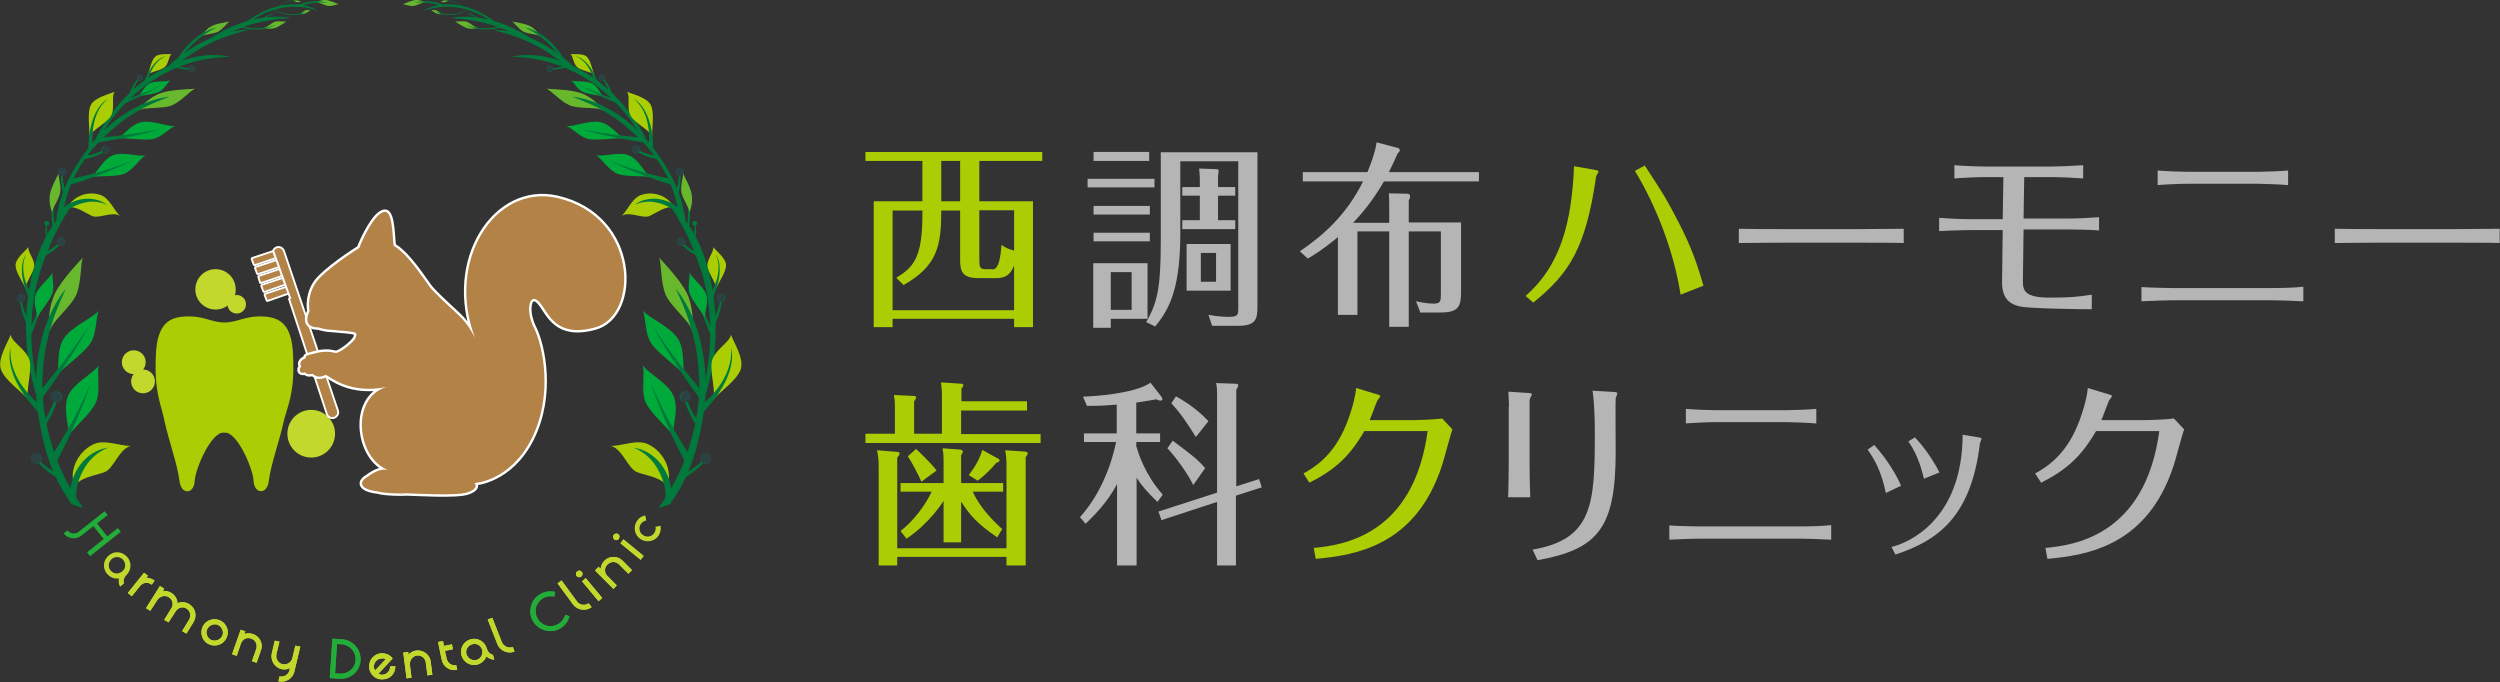 <?xml version="1.0" encoding="utf-8"?>
<!-- Generator: Adobe Illustrator 22.0.1, SVG Export Plug-In . SVG Version: 6.00 Build 0)  -->
<svg version="1.1" xmlns="http://www.w3.org/2000/svg" xmlns:xlink="http://www.w3.org/1999/xlink" x="0px" y="0px"
	 viewBox="0 0 755.1 206" style="enable-background:new 0 0 755.1 206;" xml:space="preserve">
<rect x="0" y="0" width="755.1" height="206" fill="#333333" stroke="none"/>
<style type="text/css">
	.st0{fill:#ABCD03;}
	.st1{fill:#B5B5B6;}
	.st2{fill:#C3D82D;}
	.st3{fill:none;stroke:#FFFFFF;stroke-width:1.144;stroke-linecap:round;stroke-linejoin:round;stroke-miterlimit:10;}
	.st4{fill:#B28247;}
	.st5{fill:none;stroke:#FFFFFF;stroke-width:1.471;stroke-linecap:round;stroke-linejoin:round;stroke-miterlimit:10;}
	.st6{fill:#22AC38;}
	.st7{fill:#007A3C;}
	.st8{fill:#2C4144;}
	.st9{fill:#68B82E;}
	.st10{fill:#00AA3A;}
</style>
<g id="レイヤー_1">
	<g>
		<g>
			<path class="st0" d="M295.8,60.8H312v38h-5.7v-2.5h-36.7v2.5h-5.7v-38h14.7V48.6h-17.2v-2.7h53.4v2.7h-19V60.8z M295.5,84
				c-4.8,0-5.5-2-5.5-5.4v-15h-5.7c0,10.5-1.1,16.7-11.4,22.5l-2.2-2.2c5.1-3.1,7.9-5.9,7.9-19v-1.3h-9v30.1h36.7V80.2
				c-1.2,2.9-2.6,3.8-5.5,3.8H295.5z M290,48.6h-5.7v12.2h5.7V48.6z M299.7,81.4c2.2,0,2.5-4.4,2.8-7.4c1.2,0.8,2,1.2,3.8,1.7V63.5
				h-10.5v15.1c0,2,0.2,2.7,1.8,2.7H299.7z"/>
			<path class="st1" d="M348.7,54v2.6h-20.2V54H348.7z M346.6,79.5v16.8h-11.1v2.7h-5.3V79.5H346.6z M347.1,45.9v2.7h-16.8v-2.7
				H347.1z M347.3,62.2v2.6h-17v-2.6H347.3z M347.3,70.3v2.6h-17v-2.6H347.3z M335.5,82.2v11.4h6.3V82.2H335.5z M379.8,46v46.6
				c0,3.8-0.5,5.8-5.8,5.8h-7.9l-1.1-3.3c3.2,0.6,5.7,0.6,6,0.6c3,0,3-0.6,3-2.8V48.7h-17.5v21.7c0,15.9-2.9,22.6-7.6,28.2l-2.7-1.3
				c3.3-5.8,4.4-10.1,4.4-24.4V46H379.8z M373.1,56.5v2.6h-5.2v7.4h5.2v2.7h-16v-2.7h5.3v-7.4h-5.3v-2.6h5.3v-1.8
				c0-1.1,0-1.4-0.2-3.8l5.3,0.2c0.2,0,0.6,0.1,0.6,0.5c0,0.3-0.2,1.3-0.2,1.5v3.4H373.1z M371.7,87.8h-13.3V73.7h13.3V87.8z
				 M367.3,76.4h-4.6v8.7h4.6V76.4z"/>
			<path class="st1" d="M419.6,67.3V63c0-1.2,0-3.4-0.1-4.6l5.3,0.1c0.4,0,1.1,0.1,1.1,0.7c0,0.4-0.1,0.8-0.4,1.4v6.6h15.8v21
				c0,4.7-1,6.2-6.5,6.2H429l-1.3-3.4c3,0.7,5,0.7,5.5,0.7c2,0,2-1,2-3V69.9h-9.7v28.8h-5.9V69.9H410v25.2h-5.9V71.6
				c-4.5,3.8-7.4,5.5-9.1,6.5l-2.4-2.2c6.8-4.6,14-10.8,19.1-21.1h-18.2v-2.8h19.5c0.4-0.9,2.3-5.5,2.8-9l6.1,1.6
				c0.5,0.1,0.9,0.3,0.9,0.8c0,0.3-0.3,0.6-0.7,1c-0.7,1.6-1.1,2.6-2.6,5.6h27.2v2.8H418c-3.8,6.6-7.2,10.2-9.3,12.5H419.6z"/>
			<path class="st0" d="M460.8,89.4c4.1-3.8,11.1-10.6,13.6-27.7c0.5-3.6,0.9-7.5,1-11.5l6.3,1.1c0.5,0.1,1.1,0.2,1.1,0.5
				c0,0.1-0.1,0.4-0.3,0.7c-0.3,0.4-0.5,1-0.5,1.4c-3.1,21.1-8.1,28.8-18.9,37.5L460.8,89.4z M507.6,89c-2-12.9-7.2-26.5-13.8-37.4
				l3-1.6c5.9,9.1,6.2,9.6,8.6,14.1c4.4,8.2,6.7,13.6,9.1,22.2L507.6,89z"/>
			<path class="st1" d="M525.2,69.1c3.6,0.1,10.2,0.1,14.1,0.1h21.6c4.3,0,9.9-0.1,14.1-0.1v4.3c-1.7-0.1-10.7-0.1-14.1-0.1h-21.6
				c-0.6,0-6.7,0-14.1,0.1V69.1z"/>
			<path class="st1" d="M611.4,53.4L611.2,66H625c2.6,0,6.5-0.2,9-0.4v4c-2.6-0.2-6.8-0.3-9-0.3h-13.8L611,84.7
				c-0.1,3.2,0.7,5.2,8.2,5.2c5.3,0,8.4-0.2,12.6-0.9v4.4c-4.3,0-18.4-0.2-21.5-0.8c-2.4-0.5-5.7-1.7-5.6-7.5l0.2-15.6h-10.1
				c-0.3,0-5.8,0.1-9.1,0.3v-4c2.4,0.2,6.7,0.4,9.1,0.4h10.1l0.2-12.7h-5.5c-2.5,0-7,0.2-9.3,0.4v-4c2.2,0.2,7,0.4,9.3,0.4h20.3
				c1.7,0,6.6-0.2,9.3-0.4v4c-2.4-0.2-6.8-0.4-9.2-0.4H611.4z"/>
			<path class="st1" d="M695.6,91c-3.7-0.2-7.8-0.3-9.1-0.3h-30.8c-0.6,0-5.3,0.1-8.9,0.3v-4.3c2.4,0.2,8.4,0.3,9,0.3h30.8
				c2.6,0,6.7-0.1,9.1-0.4V91z M691,55.9c-2-0.2-7.8-0.4-9.1-0.4h-21c-2.4,0-6.9,0.2-9.2,0.4v-4.4c2.2,0.2,7,0.4,9.2,0.4h21
				c2.2,0,7-0.2,9.2-0.4V55.9z"/>
			<path class="st1" d="M705.2,69.1c3.6,0.1,10.2,0.1,14.1,0.1h21.6c4.3,0,9.9-0.1,14.1-0.1v4.3c-1.7-0.1-10.7-0.1-14.1-0.1h-21.6
				c-0.6,0-6.7,0-14.1,0.1V69.1z"/>
		</g>
		<g>
			<path class="st0" d="M310.2,121.3v2.7h-19.9v7.1h24v2.7h-52.9V131h8.9v-8.2c0-2-0.2-2.7-0.3-3.5l6.1,0.3c0.3,0,0.6,0.1,0.6,0.4
				c0,0.4-0.4,1-0.6,1.2v9.8h8.4v-11.6c0-2-0.2-3-0.3-3.9l6.2,0.4c0.2,0,0.6,0.2,0.6,0.4c0,0.2-0.2,0.6-0.6,1.1v3.8H310.2z
				 M304,165.6v-25.8c0-1.4-0.3-3.5-0.4-3.8l6.1,0.4c0.5,0.1,0.7,0.2,0.7,0.5c0,0.3-0.2,0.7-0.6,1.2v32.7H304v-2.6h-33v2.6h-5.6
				v-30.2c0-2-0.3-3.7-0.5-4.6l6.3,0.5c0.3,0,0.5,0.2,0.5,0.4c0,0.4-0.2,0.8-0.7,1.3v27.4H304z M301.2,162.3
				c-6-4.1-8.2-6.6-10.9-10.8v12.3H285v-12.5c-0.3,0.5-4.4,6.9-11.2,11.4l-1.8-2.3c4.1-3.2,7.6-8,9.4-11.9h-9.4v-2.6h13v-6.8
				c0-2-0.2-3.1-0.3-3.7l5.4,0.4c0.6,0.1,0.7,0.4,0.7,0.6c0,0.4-0.3,0.8-0.5,1.1v8.4H303v2.6h-9.2c2,4.4,5.3,8,8.9,11.3L301.2,162.3
				z M278.3,145.5c-0.9-2.1-2.9-5.9-4.1-7.7l2.5-2.2c0.5,0.5,4,3.7,6.2,6.5L278.3,145.5z M301.6,138.6c0.2,0.1,0.3,0.2,0.3,0.4
				c0,0.4-0.3,0.6-1,0.8c-1.2,1.5-3.3,3.7-5.6,5.4l-2.7-1.7c2.1-2.8,3.3-4.9,4.1-7.6L301.6,138.6z"/>
			<path class="st1" d="M343.3,135c0.5,1.9,2.6,8.5,7.9,14.4l-1.6,2.2c-3.1-2.9-5.1-5.4-6.3-7.3v26.5h-5.9v-24.6
				c-2.8,5.3-6.4,9-9.5,12l-1.7-2c8.2-9.1,10.5-20.8,10.9-22.7h-9.7v-2.6h9.9v-8.7c-4.3,0.4-7.2,0.4-9,0.4l-1.2-2.8
				c3.5-0.1,15.6-0.9,20.4-4.2l3.2,4.1c0.2,0.3,0.4,0.6,0.4,0.8c0,0.3-0.2,0.5-0.6,0.5c-0.3,0-0.7-0.1-1.3-0.4c-3,0.6-5.1,0.8-6,1
				v9.3h7.2v2.6h-7.2V135z M380.3,144.7l0.8,2.5l-7.8,2.5v21.1h-5.7v-19.2l-16.8,5.5l-0.9-2.6l17.7-5.7v-29.5c0-2.2-0.1-2.7-0.3-3.6
				l5.8,0.2c0.4,0,0.9,0.1,0.9,0.5c0,0.3-0.3,0.9-0.6,1.3v29.2L380.3,144.7z M360.4,146.5c-1.6-3.4-5.3-8.5-7.8-11.1l1.6-2.3
				c5.9,4.4,7.6,5.7,9.8,8.3L360.4,146.5z M361.2,132c-2.9-4.6-4.4-6.9-7.4-10.2l1.4-2.1c1.4,0.8,6,3.4,9.8,7.5L361.2,132z"/>
			<path class="st0" d="M393.7,143c7.3-3.9,11.7-9.9,14.5-19.3c0.3-0.9,1.2-4,1.4-6.5l6.3,1.9c0.5,0.1,1,0.3,1,0.5
				c0,0.3-0.9,1.3-1,1.6c-0.7,1.9-2,5.2-2.2,5.7h12.5c1.8,0,7.6-0.2,9.4-0.5l3.1,3.3c-0.6,1.5-2.6,9.3-3.2,11
				c-7.9,24.1-26,27-38.1,28.1l-0.6-3.3c8.2-0.8,30.1-3.4,34.4-35.3h-19.1c-4.5,7.7-8.9,11.7-16.6,15.6L393.7,143z"/>
			<path class="st1" d="M455.8,122.8c0-0.4-0.2-3.5-0.2-4.5l6.1,0.4c0.3,0,1,0.1,1,0.4c0,0.2-0.7,1.4-0.7,1.7v19.8
				c0,1.4,0.1,8,0.2,9.6h-6.7c0.1-1,0.2-8.7,0.2-9.7V122.8z M462.9,166c18.2-3.1,18.8-13.8,18.8-35.1c0-3.8-0.1-9.2-0.7-12.9
				l6.6,0.4c0.3,0,0.9,0.1,0.9,0.4c0,0.2-0.4,1.3-0.5,1.5c-0.1,0.5,0,13.5,0,16.1c0,23.1-5.3,29.5-23.6,32.8L462.9,166z"/>
			<path class="st1" d="M553,163c-3.7-0.2-7.8-0.3-9.1-0.3h-30.8c-0.6,0-5.3,0.1-8.9,0.3v-4.3c2.4,0.2,8.4,0.3,9,0.3h30.8
				c2.6,0,6.7-0.1,9.1-0.4V163z M548.5,127.9c-2-0.2-7.8-0.4-9.1-0.4h-21c-2.4,0-6.9,0.2-9.2,0.4v-4.4c2.2,0.2,7,0.4,9.2,0.4h21
				c2.2,0,7-0.2,9.2-0.4V127.9z"/>
			<path class="st1" d="M566.1,134.4c2.4,2.7,5.9,7.2,8.1,12.3l-4.6,2.2c-1.4-6.8-3.6-10.4-5.5-13.1L566.1,134.4z M597.6,132.1
				c0.6,0.1,0.9,0.2,0.9,0.4c0,0.2-0.5,1.3-0.5,1.5c-2.7,22.6-13.2,29.4-25.5,33.5l-1.2-2.3c4.8-1.1,21.4-7.9,21.5-33.9L597.6,132.1
				z M578.4,132.1c1.6,1.7,4.8,5.5,7.4,10.6l-4.7,1.9c-0.4-1.7-1.6-6.9-4.7-11.3L578.4,132.1z"/>
			<path class="st1" d="M614.7,143c7.3-3.9,11.7-9.9,14.5-19.3c0.3-0.9,1.2-4,1.4-6.5l6.3,1.9c0.5,0.1,1,0.3,1,0.5
				c0,0.3-0.9,1.3-1,1.6c-0.7,1.9-2,5.2-2.2,5.7h12.5c1.8,0,7.6-0.2,9.4-0.5l3.1,3.3c-0.6,1.5-2.6,9.3-3.2,11
				c-7.9,24.1-26,27-38.1,28.1l-0.6-3.3c8.2-0.8,30.1-3.4,34.4-35.3h-19.1c-4.5,7.7-8.9,11.7-16.6,15.6L614.7,143z"/>
		</g>
	</g>
</g>
<g id="_x32_">
	<g>
		<g>
			<circle class="st2" cx="65.1" cy="87.4" r="6.1"/>
			<circle class="st2" cx="94" cy="131" r="7.2"/>
			<circle class="st2" cx="40.4" cy="109.4" r="3.6"/>
			<circle class="st2" cx="71.5" cy="91.9" r="2.8"/>
			<circle class="st2" cx="43.2" cy="115.2" r="3.6"/>
			<g>
				<path class="st0" d="M88.5,106.9c-0.4-8.9-3.9-11-8.8-11.3c-5.8-0.3-7.8,1.8-11.9,1.8c-4.1,0-6.1-2.1-11.9-1.8
					c-4.8,0.2-8.4,2.3-8.8,11.3c-0.6,11.6,1.5,14.9,2.6,20.3c1.1,5.4,3.9,13,4.5,18c0.5,4.4,4.4,4.1,4.6,0.1
					c0.2-3.9,5.2-15.2,8.9-14.6c3.7-0.7,8.7,10.6,8.9,14.6c0.2,3.9,4.1,4.3,4.6-0.1c0.6-5,3.4-12.6,4.5-18
					C87.1,121.8,89.1,118.5,88.5,106.9z"/>
			</g>
			<g>
				<g>
					<polygon class="st3" points="84.8,83.2 78.8,85.2 78.3,83.6 84.3,81.6 					"/>
					<polygon class="st3" points="86.8,88.5 80.8,90.6 80.2,89 86.2,87 					"/>
					<polygon class="st3" points="85.8,85.8 79.8,87.9 79.2,86.3 85.2,84.3 					"/>
					<polygon class="st3" points="83.9,80.5 77.9,82.5 77.3,80.9 83.3,78.9 					"/>
					<path class="st3" d="M99,125L87.6,90.3l0.4-0.1l-5.2-14.5c0.2-0.3,0.5-0.6,0.8-0.7c0.8-0.3,1.6,0.1,1.9,0.9l16.3,48.2
						c0.1,0.4,0.1,0.8-0.1,1.1c-0.2,0.3-0.5,0.6-0.8,0.7C100.1,126.2,99.3,125.8,99,125z"/>
					<polygon class="st3" points="82.9,77.8 76.9,79.8 76.3,78.2 82.3,76.2 					"/>
				</g>
				<g>
					<polygon class="st4" points="84.8,83.2 78.8,85.2 78.3,83.6 84.3,81.6 					"/>
					<polygon class="st4" points="86.8,88.5 80.8,90.6 80.2,89 86.2,87 					"/>
					<polygon class="st4" points="85.8,85.8 79.8,87.9 79.2,86.3 85.2,84.3 					"/>
					<polygon class="st4" points="83.9,80.5 77.9,82.5 77.3,80.9 83.3,78.9 					"/>
					<path class="st4" d="M99,125L87.6,90.3l0.4-0.1l-5.2-14.5c0.2-0.3,0.5-0.6,0.8-0.7c0.8-0.3,1.6,0.1,1.9,0.9l16.3,48.2
						c0.1,0.4,0.1,0.8-0.1,1.1c-0.2,0.3-0.5,0.6-0.8,0.7C100.1,126.2,99.3,125.8,99,125z"/>
					<polygon class="st4" points="82.9,77.8 76.9,79.8 76.3,78.2 82.3,76.2 					"/>
				</g>
			</g>
			<g>
				<path class="st5" d="M114,148.4c-4.6-0.5-6.1-2.5-3.1-4.3c0.8-0.5,3.4-2.7,6.3-2.2c-9.2-3.2-11.6-21.6-0.5-25
					c-11.1,2.2-16.8-3-18.3-3.7c-2.1,1-2.9,0.5-4-0.3c-0.4,0-1.2,0.5-2.3-0.4c-1.8,0.5-1.9-1.1-1.1-1.8c-0.7-1,0-2.1,1.4-2.5
					c-0.3-0.8,0.1-0.8,3.3-1.6c3.2-0.8,5.5,0,5.5,0c1.1,0.4,5.8-3.3,6.2-4.6c0.4-1.2,0.6-1.5-1.2-1.8c-2.2-0.3-1.5-0.2-2.8-0.3
					c-1.2-0.1-3.2-0.3-3.2-0.3c-1.9,0-4-0.7-4-0.7c-5.4,0-2.7-4.9-2.7-4.9s-0.9-4.1,1.6-8.2c2.5-4.1,13.4-10.9,13.4-10.9
					c1.2-3.1,4.7-10.5,7.6-10.9c2.9-0.4,2.3,9.9,2.9,10.3c4.3,2.5,9.1,10.2,10.8,12.4c1.8,2.2,5.3,5.3,8.8,8.6
					c3,2.8,4.9,6.8,4.9,6.8c-8.9-23.2,5.9-46.6,24.8-42.3c24.4,5.6,24.8,35.5,11.4,39.1c-11.7,3.2-13.9-4.1-16.5-7.3
					c-3.3-4.1-4.7,2.1-1.9,7.5c2.7,5.5,5.8,20.2-0.7,33.3c-6.5,13-17.3,13.5-17.3,13.5s1.6,1.4-1.8,2.7c-3.4,1.4-17.4,0.3-19.4,0.4
					C122.2,149.1,116.2,149.1,114,148.4z"/>
				<path class="st4" d="M114,148.4c-4.6-0.5-6.1-2.5-3.1-4.3c0.8-0.5,3.4-2.7,6.3-2.2c-9.2-3.2-11.6-21.6-0.5-25
					c-11.1,2.2-16.8-3-18.3-3.7c-2.1,1-2.9,0.5-4-0.3c-0.4,0-1.2,0.5-2.3-0.4c-1.8,0.5-1.9-1.1-1.1-1.8c-0.7-1,0-2.1,1.4-2.5
					c-0.3-0.8,0.1-0.8,3.3-1.6c3.2-0.8,5.5,0,5.5,0c1.1,0.4,5.8-3.3,6.2-4.6c0.4-1.2,0.6-1.5-1.2-1.8c-2.2-0.3-1.5-0.2-2.8-0.3
					c-1.2-0.1-3.2-0.3-3.2-0.3c-1.9,0-4-0.7-4-0.7c-5.4,0-2.7-4.9-2.7-4.9s-0.9-4.1,1.6-8.2c2.5-4.1,13.4-10.9,13.4-10.9
					c1.2-3.1,4.7-10.5,7.6-10.9c2.9-0.4,2.3,9.9,2.9,10.3c4.3,2.5,9.1,10.2,10.8,12.4c1.8,2.2,5.3,5.3,8.8,8.6
					c3,2.8,4.9,6.8,4.9,6.8c-8.9-23.2,5.9-46.6,24.8-42.3c24.4,5.6,24.8,35.5,11.4,39.1c-11.7,3.2-13.9-4.1-16.5-7.3
					c-3.3-4.1-4.7,2.1-1.9,7.5c2.7,5.5,5.8,20.2-0.7,33.3c-6.5,13-17.3,13.5-17.3,13.5s1.6,1.4-1.8,2.7c-3.4,1.4-17.4,0.3-19.4,0.4
					C122.2,149.1,116.2,149.1,114,148.4z"/>
			</g>
		</g>
		<g>
			<path class="st2" d="M38.6,179.1l4.9-6.1l1.2,0.9l-0.5,0.6c0.9,0,1.7,0.3,2.5,0.9l-0.9,1.2c-1.1-0.9-2.6-0.7-3.5,0.4l-2.5,3.1
				L38.6,179.1z"/>
			<path class="st2" d="M53.1,184.6L53.1,184.6L53.1,184.6l-2.2,3.4l-1.3-0.8l2.1-3.4l0.1-0.1c0.7-1.2,0.3-2.6-0.8-3.3
				c-1.1-0.7-2.6-0.4-3.4,0.7l-2.2,3.4l-1.3-0.8l4.2-6.7l1.3,0.8l-0.4,0.7c0.9-0.1,1.8,0.1,2.6,0.6c1.1,0.7,1.8,1.9,1.8,3.1
				c1.2-0.5,2.5-0.4,3.6,0.3c1.9,1.2,2.4,3.6,1.2,5.5l-2.1,3.4l-1.3-0.8l2.1-3.4c0.7-1.2,0.4-2.7-0.8-3.4
				C55.3,183.1,53.8,183.5,53.1,184.6z"/>
			<path class="st2" d="M68.4,192.7c-0.9,2-3.3,2.8-5.3,1.9c-2-0.9-2.8-3.3-1.9-5.3c0.9-2,3.3-2.8,5.3-1.9
				C68.5,188.3,69.4,190.7,68.4,192.7z M67.1,192.1c0.6-1.2,0-2.7-1.2-3.3c-1.2-0.6-2.7,0-3.3,1.2c-0.6,1.2,0,2.7,1.2,3.3
				C65,193.8,66.5,193.3,67.1,192.1z"/>
			<path class="st2" d="M72.8,194.3l-1.3,3.8l-1.4-0.5l2.6-7.4l1.4,0.5l-0.3,0.8c0.8-0.3,1.7-0.3,2.6,0c2.1,0.7,3.2,3,2.4,5
				l-1.3,3.7l-1.4-0.5l1.3-3.7c0.4-1.3-0.2-2.7-1.5-3.1C74.6,192.4,73.3,193,72.8,194.3z"/>
			<path class="st2" d="M88.9,202.9c-0.5,2.1-2.7,3.4-4.8,2.9l0.3-1.5c1.3,0.3,2.7-0.5,3-1.8l0.2-0.7c-0.8,0.4-1.7,0.5-2.6,0.3
				c-2.1-0.5-3.4-2.7-2.9-4.8l0.9-3.8l1.4,0.3l-0.9,3.8c-0.3,1.3,0.5,2.7,1.8,3c1.3,0.3,2.7-0.5,3-1.8l0.9-3.8l1.5,0.3L88.9,202.9z"
				/>
			<path class="st6" d="M108.9,199.5c-0.2,3.3-3.1,5.7-6.3,5.5l-3-0.2l0.8-11.9l3,0.2C106.7,193.4,109.1,196.2,108.9,199.5z
				 M107.4,199.4c0.2-2.4-1.7-4.6-4.1-4.8l-1.5-0.1l-0.6,8.9l1.5,0.1C105.1,203.6,107.3,201.8,107.4,199.4z"/>
			<path class="st2" d="M119.4,201.2c0.1,2.2-1.6,4-3.9,4c-2.2,0.1-4-1.7-4-3.8c-0.1-2.2,1.6-4,3.8-4.1c1.4,0,2.6,0.6,3.3,1.6
				l-4.3,4.6c0.4,0.2,0.7,0.3,1.1,0.3c1.4,0,2.5-1.2,2.4-2.5L119.4,201.2z M113.3,202.5l3.2-3.4c-0.3-0.2-0.7-0.3-1.2-0.2
				c-1.4,0-2.4,1.2-2.4,2.6C113,201.8,113.1,202.2,113.3,202.5z"/>
			<path class="st2" d="M123.8,200.7l0.5,4l-1.5,0.2l-1-7.8l1.5-0.2l0.1,0.8c0.6-0.6,1.4-1.1,2.3-1.2c2.2-0.3,4.2,1.3,4.4,3.4
				l0.5,3.9l-1.5,0.2l-0.5-3.9c-0.2-1.4-1.4-2.3-2.8-2.1C124.7,198.2,123.7,199.4,123.8,200.7z"/>
			<path class="st2" d="M137.8,200.9l0.3,1.4c-2.2,0.5-4.3-0.9-4.7-3.1l-1.1-5.3l1.5-0.3l0.3,1.5l2.4-0.5l0.3,1.5l-2.4,0.5l0.5,2.3
				C135.2,200.3,136.5,201.2,137.8,200.9z"/>
			<path class="st2" d="M149.3,199.2c-0.9,0.1-1.7-0.4-2.4-0.9c-0.4,1.1-1.4,2-2.6,2.4c-2.1,0.6-4.3-0.6-4.9-2.7
				c-0.6-2.1,0.6-4.3,2.7-4.9c2.1-0.6,4.3,0.6,4.9,2.7l0.1,0.3c0.3,0.9,1,1.5,1.8,1.7L149.3,199.2z M142.6,194.6
				c-1.3,0.4-2.1,1.7-1.7,3c0.4,1.3,1.8,2.1,3.1,1.7c1.3-0.4,2-1.8,1.6-3.1C145.2,194.9,143.9,194.2,142.6,194.6z"/>
			<path class="st2" d="M154.9,195.4l0.5,1.4c-2,0.8-4.4-0.2-5.2-2.3l-2.9-7.4l1.4-0.5l2.9,7.4C152.2,195.3,153.7,195.9,154.9,195.4
				z"/>
			<path class="st6" d="M172,186.1c-0.8,3.2-4.1,5.2-7.3,4.3c-3.2-0.8-5.2-4.1-4.3-7.3c0.8-3.2,4.1-5.1,7.3-4.3l-0.3,1.4
				c-2.4-0.6-4.9,0.9-5.5,3.3c-0.6,2.4,0.9,4.9,3.3,5.5c2.4,0.6,4.9-0.9,5.5-3.3L172,186.1z"/>
			<path class="st2" d="M177.8,182.2l0.9,1.2c-1.8,1.3-4.3,0.9-5.6-0.8l-4.7-6.4l1.2-0.9l4.7,6.4C175.1,182.8,176.7,183,177.8,182.2
				z"/>
			<path class="st2" d="M175.6,174.1c-0.4,0.4-1.1,0.3-1.4-0.1c-0.4-0.4-0.3-1.1,0.1-1.4c0.4-0.4,1.1-0.3,1.4,0.1
				C176.1,173.1,176,173.8,175.6,174.1z M175.8,175.6l1.1-1l5,6l-1.1,1L175.8,175.6z"/>
			<path class="st2" d="M183.4,173.9l2.9,2.9l-1,1.1l-5.6-5.6l1.1-1.1l0.6,0.6c0.1-0.9,0.5-1.7,1.1-2.4c1.5-1.6,4.1-1.6,5.6,0
				l2.8,2.8l-1.1,1.1l-2.8-2.8c-1-1-2.5-1-3.5,0C182.5,171.4,182.5,173,183.4,173.9z"/>
			<path class="st2" d="M186.9,162.8c-0.4,0.4-1,0.5-1.4,0.1c-0.4-0.4-0.5-1-0.1-1.4c0.4-0.4,1-0.5,1.4-0.1
				C187.2,161.7,187.2,162.3,186.9,162.8z M187.4,164.1l0.9-1.2l6.1,5l-0.9,1.2L187.4,164.1z"/>
			<path class="st2" d="M199.5,158.8c0.2,1,0,2.1-0.6,3c-1.2,1.8-3.7,2.2-5.5,1c-1.8-1.2-2.2-3.7-1-5.5c0.6-0.9,1.6-1.5,2.5-1.6
				l0.3,1.5c-0.6,0.1-1.2,0.5-1.6,1c-0.8,1.1-0.5,2.7,0.6,3.4c1.1,0.8,2.7,0.5,3.4-0.6c0.4-0.6,0.5-1.2,0.4-1.9L199.5,158.8z"/>
			<path class="st6" d="M36.5,160.6l-9.3,7.4l-0.9-1.2l5-4l-3.1-3.9l-3.5,2.8c-1.7,1.4-4.2,1.1-5.5-0.6l1.2-0.9
				c0.8,1.1,2.4,1.2,3.4,0.4l7.8-6.2l0.9,1.2l-3.2,2.5l3.1,3.9l3.2-2.5L36.5,160.6z"/>
			<path class="st2" d="M36.3,177.2c-0.5-0.7-0.5-1.7-0.4-2.5c-1.2,0.2-2.4-0.2-3.3-1.1c-1.6-1.5-1.6-4.1,0-5.6c1.5-1.6,4-1.6,5.6,0
				c1.6,1.5,1.6,4,0.1,5.6l-0.2,0.2c-0.6,0.6-0.9,1.6-0.6,2.4L36.3,177.2z M37.1,169c-1-1-2.5-1-3.5,0c-1,1-1,2.6,0,3.5
				c1,1,2.5,0.9,3.5-0.1C38.1,171.5,38,170,37.1,169z"/>
			<path class="st2" d="M38.6,179.1l4.9-6.1l1.2,0.9l-0.5,0.6c0.9,0,1.7,0.3,2.5,0.9l-0.9,1.2c-1.1-0.9-2.6-0.7-3.5,0.4l-2.5,3.1
				L38.6,179.1z"/>
			<path class="st2" d="M53.1,184.6L53.1,184.6L53.1,184.6l-2.2,3.4l-1.3-0.8l2.1-3.4l0.1-0.1c0.7-1.2,0.3-2.6-0.8-3.3
				c-1.1-0.7-2.6-0.4-3.4,0.7l-2.2,3.4l-1.3-0.8l4.2-6.7l1.3,0.8l-0.4,0.7c0.9-0.1,1.8,0.1,2.6,0.6c1.1,0.7,1.8,1.9,1.8,3.1
				c1.2-0.5,2.5-0.4,3.6,0.3c1.9,1.2,2.4,3.6,1.2,5.5l-2.1,3.4l-1.3-0.8l2.1-3.4c0.7-1.2,0.4-2.7-0.8-3.4
				C55.3,183.1,53.8,183.5,53.1,184.6z"/>
			<path class="st2" d="M68.4,192.7c-0.9,2-3.3,2.8-5.3,1.9c-2-0.9-2.8-3.3-1.9-5.3c0.9-2,3.3-2.8,5.3-1.9
				C68.5,188.3,69.4,190.7,68.4,192.7z M67.1,192.1c0.6-1.2,0-2.7-1.2-3.3c-1.2-0.6-2.7,0-3.3,1.2c-0.6,1.2,0,2.7,1.2,3.3
				C65,193.8,66.5,193.3,67.1,192.1z"/>
			<path class="st2" d="M72.8,194.3l-1.3,3.8l-1.4-0.5l2.6-7.4l1.4,0.5l-0.3,0.8c0.8-0.3,1.7-0.3,2.6,0c2.1,0.7,3.2,3,2.4,5
				l-1.3,3.7l-1.4-0.5l1.3-3.7c0.4-1.3-0.2-2.7-1.5-3.1C74.6,192.4,73.3,193,72.8,194.3z"/>
			<path class="st2" d="M88.9,202.9c-0.5,2.1-2.7,3.4-4.8,2.9l0.3-1.5c1.3,0.3,2.7-0.5,3-1.8l0.2-0.7c-0.8,0.4-1.7,0.5-2.6,0.3
				c-2.1-0.5-3.4-2.7-2.9-4.8l0.9-3.8l1.4,0.3l-0.9,3.8c-0.3,1.3,0.5,2.7,1.8,3c1.3,0.3,2.7-0.5,3-1.8l0.9-3.8l1.5,0.3L88.9,202.9z"
				/>
			<path class="st6" d="M108.9,199.5c-0.2,3.3-3.1,5.7-6.3,5.5l-3-0.2l0.8-11.9l3,0.2C106.7,193.4,109.1,196.2,108.9,199.5z
				 M107.4,199.4c0.2-2.4-1.7-4.6-4.1-4.8l-1.5-0.1l-0.6,8.9l1.5,0.1C105.1,203.6,107.3,201.8,107.4,199.4z"/>
			<path class="st2" d="M119.4,201.2c0.1,2.2-1.6,4-3.9,4c-2.2,0.1-4-1.7-4-3.8c-0.1-2.2,1.6-4,3.8-4.1c1.4,0,2.6,0.6,3.3,1.6
				l-4.3,4.6c0.4,0.2,0.7,0.3,1.1,0.3c1.4,0,2.5-1.2,2.4-2.5L119.4,201.2z M113.3,202.5l3.2-3.4c-0.3-0.2-0.7-0.3-1.2-0.2
				c-1.4,0-2.4,1.2-2.4,2.6C113,201.8,113.1,202.2,113.3,202.5z"/>
			<path class="st2" d="M123.8,200.7l0.5,4l-1.5,0.2l-1-7.8l1.5-0.2l0.1,0.8c0.6-0.6,1.4-1.1,2.3-1.2c2.2-0.3,4.2,1.3,4.4,3.4
				l0.5,3.9l-1.5,0.2l-0.5-3.9c-0.2-1.4-1.4-2.3-2.8-2.1C124.7,198.2,123.7,199.4,123.8,200.7z"/>
			<path class="st2" d="M137.8,200.9l0.3,1.4c-2.2,0.5-4.3-0.9-4.7-3.1l-1.1-5.3l1.5-0.3l0.3,1.5l2.4-0.5l0.3,1.5l-2.4,0.5l0.5,2.3
				C135.2,200.3,136.5,201.2,137.8,200.9z"/>
			<path class="st2" d="M149.3,199.2c-0.9,0.1-1.7-0.4-2.4-0.9c-0.4,1.1-1.4,2-2.6,2.4c-2.1,0.6-4.3-0.6-4.9-2.7
				c-0.6-2.1,0.6-4.3,2.7-4.9c2.1-0.6,4.3,0.6,4.9,2.7l0.1,0.3c0.3,0.9,1,1.5,1.8,1.7L149.3,199.2z M142.6,194.6
				c-1.3,0.4-2.1,1.7-1.7,3c0.4,1.3,1.8,2.1,3.1,1.7c1.3-0.4,2-1.8,1.6-3.1C145.2,194.9,143.9,194.2,142.6,194.6z"/>
			<path class="st2" d="M154.9,195.4l0.5,1.4c-2,0.8-4.4-0.2-5.2-2.3l-2.9-7.4l1.4-0.5l2.9,7.4C152.2,195.3,153.7,195.9,154.9,195.4
				z"/>
			<path class="st6" d="M172,186.1c-0.8,3.2-4.1,5.2-7.3,4.3c-3.2-0.8-5.2-4.1-4.3-7.3c0.8-3.2,4.1-5.1,7.3-4.3l-0.3,1.4
				c-2.4-0.6-4.9,0.9-5.5,3.3c-0.6,2.4,0.9,4.9,3.3,5.5c2.4,0.6,4.9-0.9,5.5-3.3L172,186.1z"/>
			<path class="st2" d="M177.8,182.2l0.9,1.2c-1.8,1.3-4.3,0.9-5.6-0.8l-4.7-6.4l1.2-0.9l4.7,6.4C175.1,182.8,176.7,183,177.8,182.2
				z"/>
			<path class="st2" d="M175.6,174.1c-0.4,0.4-1.1,0.3-1.4-0.1c-0.4-0.4-0.3-1.1,0.1-1.4c0.4-0.4,1.1-0.3,1.4,0.1
				C176.1,173.1,176,173.8,175.6,174.1z M175.8,175.6l1.1-1l5,6l-1.1,1L175.8,175.6z"/>
			<path class="st2" d="M183.4,173.9l2.9,2.9l-1,1.1l-5.6-5.6l1.1-1.1l0.6,0.6c0.1-0.9,0.5-1.7,1.1-2.4c1.5-1.6,4.1-1.6,5.6,0
				l2.8,2.8l-1.1,1.1l-2.8-2.8c-1-1-2.5-1-3.5,0C182.5,171.4,182.5,173,183.4,173.9z"/>
			<path class="st2" d="M186.9,162.8c-0.4,0.4-1,0.5-1.4,0.1c-0.4-0.4-0.5-1-0.1-1.4c0.4-0.4,1-0.5,1.4-0.1
				C187.2,161.7,187.2,162.3,186.9,162.8z M187.4,164.1l0.9-1.2l6.1,5l-0.9,1.2L187.4,164.1z"/>
		</g>
		<g>
			<path class="st7" d="M16.3,70.6c-0.9-4.1-1.2-7.6,0.6-13.9c0.1-0.3-1.4,4.4-0.4,12"/>
			<path class="st7" d="M8.6,100.2c0.6-1.4,3.5-7,6-14.3c0.1,0-1.6,6.4-5.4,15.8C9,101.2,8.8,100.7,8.6,100.2z"/>
			
				<ellipse transform="matrix(0.74 -0.672 0.672 0.74 -41.693 26.967)" class="st8" cx="14.1" cy="67.4" rx="0.7" ry="0.7"/>
			<path class="st9" d="M16,90.1c1.3-4.1,6.6-9.6,9-12.3c-0.7,1.9-0.4,7.3-1.9,11.1c-1.6,3.8-7.5,8.2-8,11
				C14.6,99.1,14.5,94.2,16,90.1z"/>
			<path class="st10" d="M19.3,102.2c2.3-3.5,8.3-5.9,10.6-8.4c-1.1,1.9-0.5,6.7-2.6,9.9c-2.2,3.2-7.7,6.9-10.1,9.6
				C18,111,17,105.7,19.3,102.2z"/>
			<path class="st7" d="M21.5,152.1c-6.1-8.7-8.3-17.1-9.7-25.3c-2.5-13.8,0-29.4,7.9-39.4c0.5,0-6.1,10.7-6.8,25.5
				c-0.8,10.7,2.3,27.1,12.2,40.5c0,0-1.2-0.3-2.1-0.6C21.9,152.4,21.5,152.1,21.5,152.1z"/>
			<path class="st9" d="M15.8,64.1c-0.3-0.3-1-2.6-0.8-4.7c0.1-2.1,1.9-5.4,2.7-7c-0.1,1,0.8,3.5,0.5,5.5
				C18,59.9,15.8,62.8,15.8,64.1"/>
			<path class="st7" d="M11.1,119.9C8,109.9,7.3,100,8.2,92c1.4-13.3,5.5-23.9,14.7-31.7c0.4-0.3-5.5,6.4-10,19.5
				c-3.6,9.4-5.4,25.5-0.2,41c0,0-0.6-0.9-1.4-1.4C10.6,118.7,11.1,119.9,11.1,119.9z"/>
			<path class="st7" d="M11.5,118.8c1.5-1.9,8.2-9.5,15.1-19.9c0.1,0-5,9.4-14.7,22.5C11.7,120.5,11.6,119.6,11.5,118.8z"/>
			<path class="st10" d="M10.8,89c0.8-2.5,4.1-4.8,5.1-6.7c-0.4,1.3,0.7,4.1-0.1,6.4C14.9,91,12.2,94,11.2,96
				C11.3,94.5,9.9,91.5,10.8,89z"/>
			<path class="st0" d="M28.2,134.2c3.2-1.6,8,0.5,11.3,0.5c-3.5,0.8-5.1,6.8-7.9,7.9c-2.9,1.1-7.2,1.5-9.1,4.2
				C20.8,142.5,23.2,136.6,28.2,134.2z"/>
			<path class="st7" d="M21.1,150.3c-0.2-7.6,5-14.3,11.7-15.1c0,0-2.6,0.7-5.3,3.5c-2.6,2.7-5.3,8.5-4.3,13L21.1,150.3z"/>
			<path class="st10" d="M20.6,119.5c1.7-3.9,7.3-6.4,9.3-9.2c-0.8,2.2,0.6,7.7-0.9,11.2c-1.6,3.5-6.4,7.3-8.3,10.1
				C21,129.1,18.9,123.4,20.6,119.5z"/>
			<path class="st7" d="M16,137.1c1.1-1.9,6.3-9.5,11.3-21.1c0.1-0.1-3.4,10.8-10.4,23.8C16.6,138.9,16.3,138,16,137.1z"/>
			<path class="st0" d="M9,109.2c-0.7-3.5-5.3-5.6-5.8-8.1c-0.6,2-4.1,7.2-2.9,10.5c1.1,3.2,6,6.5,8.3,9.1
				C7.7,118.3,9.6,112.7,9,109.2z"/>
			<path class="st7" d="M12.7,122.8c-1.9-1.3-10.3-8.6-9.5-17.7c0,0-3,8.1,9.4,20.4C12.6,124.6,12.7,123.7,12.7,122.8z"/>
			<path class="st0" d="M10.3,80.5c0.3-2.2-2-4.3-1.7-5.9c-0.7,1-3.9,3.4-3.9,5.5c0,2.1,2.2,5.1,3,7C7.7,85.5,10,82.6,10.3,80.5z"/>
			<path class="st7" d="M9.7,89.2C8.9,88.1,5.5,82,7.8,76.9c0,0-3.4,4.1,1.3,13.9C9.3,90.2,9.5,89.7,9.7,89.2z"/>
			<path class="st7" d="M11.7,139.9c-0.2,0.1-0.3,0.1-0.5,0.2c-0.9,0.1-1.7-0.5-1.8-1.4c-0.1-0.9,0.5-1.7,1.4-1.8
				c0.9-0.1,1.7,0.5,1.8,1.4c0.1,0.4,0,0.9-0.3,1.2c2,1.9,4.5,3.4,5.9,3.8l0.6,1.9C14.9,143.1,12.8,141.1,11.7,139.9z"/>
			<path class="st7" d="M13.1,129.3l-0.3-1.9c1.1-1,2.5-3.4,3.5-6.1c-0.4-0.2-0.7-0.5-0.8-0.9c-0.3-0.8,0.2-1.8,1-2.1
				c0.8-0.3,1.8,0.2,2.1,1c0.3,0.8-0.2,1.8-1,2.1c-0.2,0.1-0.3,0.1-0.5,0.1C16.5,123.2,15.6,125.9,13.1,129.3z"/>
			<circle class="st8" cx="16.9" cy="119.9" r="1.6"/>
			<circle class="st8" cx="10.9" cy="138.4" r="1.7"/>
			<path class="st7" d="M12.4,77.8l0.5-1.4c1.1-0.2,2.9-1.3,4.5-2.7c-0.2-0.3-0.2-0.6-0.2-0.9c0.1-0.7,0.8-1.1,1.4-1
				c0.7,0.1,1.1,0.8,1,1.4c-0.1,0.7-0.8,1.1-1.4,1c-0.1,0-0.3-0.1-0.4-0.1C17,75.1,15.3,76.5,12.4,77.8z"/>
			<circle class="st8" cx="18.4" cy="73.1" r="1.2"/>
			<path class="st7" d="M14.1,72l0.5-0.7c-0.3-0.6-0.5-1.8-0.4-3.1c0.2,0,0.4-0.1,0.5-0.3c0.3-0.3,0.2-0.8-0.1-1
				c-0.3-0.3-0.8-0.2-1,0.1c-0.3,0.3-0.2,0.8,0.1,1c0.1,0.1,0.1,0.1,0.2,0.1C13.7,68.9,13.6,70.2,14.1,72z"/>
			<path class="st7" d="M7.9,97.5l0.5-1.4c-0.7-0.9-1.4-2.9-1.8-4.9c0.3-0.1,0.6-0.3,0.7-0.6C7.7,90,7.5,89.3,6.9,89
				s-1.3-0.1-1.7,0.5c-0.3,0.6-0.1,1.3,0.5,1.7c0.1,0.1,0.2,0.1,0.4,0.1C6.2,92.5,6.6,94.7,7.9,97.5z"/>
			<circle class="st8" cx="6.3" cy="90" r="1.2"/>
			<path class="st9" d="M47.4,28.6c2.9-1.5,8.7-1.6,11.5-1.8c-1.4,0.6-4.1,3.7-6.9,5c-2.9,1.2-8.4,0.4-10.2,1.6
				C41.9,32.8,44.5,30,47.4,28.6z"/>
			<path class="st10" d="M42.7,36.9c3.1-0.7,7.6,1.3,10.2,1.2c-1.6,0.4-3.9,3.3-6.7,3.9c-2.9,0.5-7.8-0.4-10.6-0.2
				C37.3,40.9,39.6,37.5,42.7,36.9z"/>
			<path class="st7" d="M17.2,65c1.4-8,4.7-13.6,8.4-18.8c6-8.7,15.7-15.8,25.4-17c0.3,0.3-9,2.5-17.3,10.1
				c-6.2,5.3-12.9,13.2-14.8,25.6c0,0-0.7,1.5-1.2,2C16.3,68.3,16.7,69.9,17.2,65z"/>
			<path class="st7" d="M47.9,23.1c7-8,17.3-14,27.1-14.1c0.3,0.3-9.2,1.5-18.3,8.1"/>
			<path class="st9" d="M60.8,11c0-0.3,1.2-1.9,2.6-2.8c1.4-1,4.4-1.4,5.9-1.7c-0.7,0.4-1.9,2.2-3.3,3C64.6,10.3,61.6,10.3,60.8,11"
				/>
			<path class="st7" d="M53.1,18.8c2.6-5,7.2-9.3,12.2-10.5c0.2,0.1-4.5,1.9-8.4,6.4"/>
			<path class="st7" d="M28.8,42c3.7-7.1,8.6-12.8,13.4-16.6c7.9-6.4,18.4-10.2,27.1-8.3c0.2,0.3-8.5-0.4-18,4.3
				c-7,3.2-16.6,10.8-22.1,22c0,0,0.1-0.8,0-1.5C29.2,41.1,28.8,42,28.8,42z"/>
			<path class="st7" d="M29.7,41.6c1.8-0.2,9.5-0.7,18.8-2.6c0.1,0-7.8,2.4-20,4.2C28.8,42.7,29.3,42.2,29.7,41.6z"/>
			<path class="st10" d="M45.2,25.2c1.8-0.9,4.8-0.4,6.3-0.9c-0.9,0.5-1.8,2.6-3.4,3.4c-1.7,0.8-4.8,1-6.4,1.5
				C42.6,28.5,43.4,26.1,45.2,25.2z"/>
			<path class="st7" d="M38.1,30.1c1-0.4,5.6-1.9,10.9-4.5c0.1,0-4.3,2.6-11.3,5.6C37.8,30.8,37.9,30.5,38.1,30.1z"/>
			<path class="st0" d="M30.4,58.9c2.6,0.9,4,4.5,5.8,6.3c-2.3-1.5-6.4,1-8.5,0c-2.1-1-4.7-3-7.2-2.6C22,59.4,26.4,57.5,30.4,58.9z"
				/>
			<path class="st7" d="M18,63.8c3.9-4.2,10.3-5,14.4-1.9c0,0-1.8-1-4.7-1c-2.9,0.1-7.4,1.7-9.3,4.7L18,63.8z"/>
			<path class="st10" d="M34.1,46.9c3-1.2,7.4,0.5,9.9,0c-1.6,0.8-3.8,4.5-6.5,5.6c-2.7,1-7.4,0.5-9.9,1
				C29.2,52.3,31.2,48,34.1,46.9z"/>
			<path class="st7" d="M22.1,53.9c1.6-0.4,8.6-1.7,17.6-5.3c0.1,0-7.7,4-18.5,7.2C21.5,55.2,21.8,54.5,22.1,53.9z"/>
			<path class="st0" d="M33.4,35.2c1.5-2.3,0.1-5.8,1.2-7.5c-1.4,0.7-6.1,1.7-7.2,4.1c-1.1,2.3-0.3,6.7-0.4,9.4
				C27.8,39.3,31.9,37.4,33.4,35.2z"/>
			<path class="st7" d="M28.1,44.5c-0.3-1.7-0.9-10.2,4.4-14.6c0,0-6,2.8-5.8,16C27.2,45.4,27.6,44.9,28.1,44.5z"/>
			<path class="st0" d="M49.6,20.4c1.4-1,1.3-3.4,2.2-4.1c-1,0.2-3.9-0.3-5,0.9c-1.1,1.1-1.6,3.9-2.2,5.4
				C45.4,21.7,48.2,21.4,49.6,20.4z"/>
			<path class="st7" d="M44.5,24.7c0.2-1,1.6-6.1,5.6-7.7c0,0-4.1,0.4-6.7,8.2C43.8,25.1,44.2,24.9,44.5,24.7z"/>
			<path class="st7" d="M18.4,53.1c-0.1,0-0.2-0.1-0.4-0.2c-0.5-0.4-0.7-1.2-0.3-1.7c0.4-0.5,1.2-0.7,1.7-0.3
				c0.5,0.4,0.7,1.2,0.3,1.7c-0.2,0.3-0.5,0.4-0.8,0.5c0.1,2.1,0.6,4.2,1.2,5.2l-0.7,1.3C18.5,56.6,18.4,54.3,18.4,53.1z"/>
			<path class="st7" d="M24.8,48.2l0.8-1.2c1.1,0,3.2-0.5,5.1-1.4c-0.1-0.3-0.1-0.6,0.1-0.9c0.3-0.6,1-0.9,1.6-0.6
				c0.6,0.3,0.9,1,0.6,1.6c-0.3,0.6-1,0.9-1.6,0.6c-0.1-0.1-0.2-0.1-0.3-0.2C30,46.7,28,47.7,24.8,48.2z"/>
			<circle class="st8" cx="32" cy="45.2" r="1.2"/>
			<circle class="st8" cx="18.8" cy="51.9" r="1.3"/>
			<path class="st7" d="M52.1,20.1l1-0.5c0.7,0.4,2.3,0.9,3.9,1c0-0.2,0.2-0.4,0.4-0.6c0.4-0.3,1-0.2,1.3,0.2s0.2,1-0.2,1.3
				c-0.4,0.3-1,0.2-1.3-0.2C57,21.2,57,21.1,57,21C56,21,54.3,20.9,52.1,20.1z"/>
			<circle class="st8" cx="57.9" cy="20.8" r="0.9"/>
			<path class="st7" d="M39.1,28.3l1-0.5c0.1-0.8,0.8-2.3,1.7-3.6c0.2,0.1,0.4,0.1,0.7,0.1c0.5-0.1,0.8-0.7,0.6-1.1
				s-0.7-0.8-1.1-0.6c-0.5,0.1-0.8,0.7-0.6,1.1c0,0.1,0.1,0.2,0.1,0.3C40.9,24.6,39.9,26,39.1,28.3z"/>
			<circle class="st8" cx="42.3" cy="23.4" r="0.9"/>
			<g>
				<path class="st9" d="M90.4,4.2c0.1,0.1,0.8,0.1,1.4,0c0.6-0.1,1.5-0.8,2-1.2c-0.3,0.1-1,0-1.6,0.1C91.6,3.4,90.8,4.2,90.4,4.2"
					/>
				<path class="st7" d="M73.2,7.7c2.9-2.6,6.1-4.3,9-5.3c4.7-1.6,10.1-1.5,13.8,0.8c0,0.2-3.8-1.6-8.9-1.1
					c-3.7,0.3-9.4,2.1-13.8,6.3c0,0,0.2-0.3,0.3-0.7C73.5,7.3,73.2,7.7,73.2,7.7z"/>
				<path class="st7" d="M82.3,2.8c1.5,0.9,3,1.4,4.3,1.6c2.2,0.4,4.6,0.1,6-1c0-0.1-1.6,0.8-3.8,0.9c-1.7,0.1-4.3-0.3-6.6-1.7
					C82.2,2.6,82.3,2.7,82.3,2.8C82.5,3,82.3,2.8,82.3,2.8z"/>
				<path class="st9" d="M88.6,0.3c0-0.1,0.5-0.2,0.9-0.2c0.4,0,1.1,0.3,1.4,0.4c-0.2,0-0.6,0.2-1,0.2C89.5,0.7,88.9,0.3,88.6,0.3"
					/>
				<path class="st7" d="M83.6,2.4c0.8-0.8,1.7-1.3,2.5-1.7c1.3-0.6,2.9-0.7,4-0.3c0,0-1.1-0.3-2.6,0c-1.1,0.2-2.7,0.9-3.9,2.1
					C83.6,2.6,83.6,2.5,83.6,2.4C83.7,2.3,83.6,2.4,83.6,2.4z"/>
				<path class="st7" d="M60.6,13.8c7.7-6.2,18.2-10,27.2-8.4C88,5.7,79,5.2,69.6,9.8"/>
				<path class="st9" d="M95.6,0.7C95.7,0.5,97,0,98.2,0c1.2,0,3.2,0.9,4.1,1.3c-0.6,0-2,0.6-3.1,0.5C98.1,1.7,96.3,0.6,95.6,0.7"/>
				<path class="st7" d="M88.9,2c3.9-1.9,6.5-1.9,10.4-1.2c0.1,0-4.1-0.4-8.1,0.8"/>
				<path class="st9" d="M79.7,8.4c0.2,0.2,1.6,0.4,2.8,0.2c1.2-0.2,3.1-1.5,4-2.1c-0.6,0.1-2.1-0.2-3.3,0C82,6.9,80.5,8.4,79.7,8.4
					"/>
				<path class="st7" d="M71.6,8c3.9,1.3,8.5,1.3,11.8-0.5c0-0.1-3.9,1.9-9.8,0.6"/>
				<path class="st7" d="M79.5,5.6l0.5,0c0.2-0.3,0.9-0.8,1.6-1.1c0.1,0.1,0.2,0.2,0.3,0.2c0.2,0.1,0.5-0.1,0.5-0.3
					c0.1-0.2-0.1-0.5-0.3-0.5c-0.2-0.1-0.5,0.1-0.5,0.3c0,0,0,0.1,0,0.1C81.1,4.4,80.4,4.8,79.5,5.6z"/>
				<circle class="st8" cx="82" cy="4.2" r="0.5"/>
			</g>
		</g>
		<g>
			<path class="st7" d="M207.7,70.6c0.9-4.1,1.2-7.6-0.6-13.9c-0.1-0.3,1.4,4.4,0.4,12"/>
			<path class="st7" d="M215.4,100.2c-0.6-1.4-3.5-7-6-14.3c-0.1,0,1.6,6.4,5.4,15.8C215,101.2,215.2,100.7,215.4,100.2z"/>
			<ellipse transform="matrix(0.672 -0.74 0.74 0.672 18.872 177.516)" class="st8" cx="210" cy="67.4" rx="0.7" ry="0.7"/>
			<path class="st9" d="M208.1,90.1c-1.3-4.1-6.6-9.6-9-12.3c0.7,1.9,0.4,7.3,1.9,11.1c1.6,3.8,7.5,8.2,8,11
				C209.4,99.1,209.5,94.2,208.1,90.1z"/>
			<path class="st10" d="M204.7,102.2c-2.3-3.5-8.3-5.9-10.6-8.4c1.1,1.9,0.5,6.7,2.6,9.9c2.2,3.2,7.7,6.9,10.1,9.6
				C206,111,207,105.7,204.7,102.2z"/>
			<path class="st7" d="M202.5,152.1c6.1-8.7,8.3-17.1,9.7-25.3c2.5-13.8,0-29.4-7.9-39.4c-0.5,0,6.1,10.7,6.8,25.5
				c0.8,10.7-2.3,27.1-12.2,40.5c0,0,1.2-0.3,2.1-0.6C202.1,152.4,202.5,152.1,202.5,152.1z"/>
			<path class="st9" d="M208.2,64.1c0.3-0.3,1-2.6,0.8-4.7c-0.1-2.1-1.9-5.4-2.7-7c0.1,1-0.8,3.5-0.5,5.5
				C206,59.9,208.3,62.8,208.2,64.1"/>
			<path class="st7" d="M212.9,119.9c3.2-10,3.8-19.9,2.9-27.9c-1.4-13.3-5.5-23.9-14.7-31.7c-0.4-0.3,5.5,6.4,10,19.5
				c3.6,9.4,5.4,25.5,0.2,41c0,0,0.6-0.9,1.4-1.4C213.5,118.7,212.9,119.9,212.9,119.9z"/>
			<path class="st7" d="M212.5,118.8c-1.5-1.9-8.2-9.5-15.1-19.9c-0.1,0,5,9.4,14.7,22.5C212.3,120.5,212.4,119.6,212.5,118.8z"/>
			<path class="st10" d="M213.3,89c-0.8-2.5-4.1-4.8-5.1-6.7c0.4,1.3-0.7,4.1,0.1,6.4c0.8,2.2,3.6,5.3,4.6,7.3
				C212.7,94.5,214.1,91.5,213.3,89z"/>
			<path class="st0" d="M195.8,134.2c-3.2-1.6-8,0.5-11.3,0.5c3.5,0.8,5.1,6.8,7.9,7.9c2.9,1.1,7.2,1.5,9.1,4.2
				C203.2,142.5,200.8,136.6,195.8,134.2z"/>
			<path class="st7" d="M202.9,150.3c0.2-7.6-5-14.3-11.7-15.1c0,0,2.6,0.7,5.3,3.5c2.6,2.7,5.3,8.5,4.3,13L202.9,150.3z"/>
			<path class="st10" d="M203.4,119.5c-1.7-3.9-7.3-6.4-9.3-9.2c0.8,2.2-0.6,7.7,0.9,11.2c1.6,3.5,6.4,7.3,8.3,10.1
				C203,129.1,205.2,123.4,203.4,119.5z"/>
			<path class="st7" d="M208,137.1c-1.1-1.9-6.3-9.5-11.3-21.1c-0.1-0.1,3.4,10.8,10.4,23.8C207.4,138.9,207.7,138,208,137.1z"/>
			<path class="st0" d="M215,109.2c0.7-3.5,5.3-5.6,5.8-8.1c0.6,2,4.1,7.2,2.9,10.5c-1.1,3.2-6,6.5-8.3,9.1
				C216.3,118.3,214.4,112.7,215,109.2z"/>
			<path class="st7" d="M211.3,122.8c1.9-1.3,10.3-8.6,9.5-17.7c0,0,3,8.1-9.4,20.4C211.4,124.6,211.3,123.7,211.3,122.8z"/>
			<path class="st0" d="M213.7,80.5c-0.3-2.2,2-4.3,1.7-5.9c0.7,1,3.9,3.4,3.9,5.5c0,2.1-2.2,5.1-3,7
				C216.3,85.5,214,82.6,213.7,80.5z"/>
			<path class="st7" d="M214.3,89.2c0.8-1.1,4.3-7.2,1.9-12.3c0,0,3.4,4.1-1.3,13.9C214.7,90.2,214.5,89.7,214.3,89.2z"/>
			<path class="st7" d="M212.4,139.9c0.2,0.1,0.3,0.1,0.5,0.2c0.9,0.1,1.7-0.5,1.8-1.4c0.1-0.9-0.5-1.7-1.4-1.8
				c-0.9-0.1-1.7,0.5-1.8,1.4c-0.1,0.4,0,0.9,0.3,1.2c-2,1.9-4.5,3.4-5.9,3.8l-0.6,1.9C209.1,143.1,211.2,141.1,212.4,139.9z"/>
			<path class="st7" d="M210.9,129.3l0.3-1.9c-1.1-1-2.5-3.4-3.5-6.1c0.4-0.2,0.7-0.5,0.8-0.9c0.3-0.8-0.2-1.8-1-2.1
				c-0.8-0.3-1.8,0.2-2.1,1c-0.3,0.8,0.2,1.8,1,2.1c0.2,0.1,0.3,0.1,0.5,0.1C207.5,123.2,208.5,125.9,210.9,129.3z"/>
			<circle class="st8" cx="207.1" cy="119.9" r="1.6"/>
			<circle class="st8" cx="213.1" cy="138.4" r="1.7"/>
			<path class="st7" d="M211.6,77.8l-0.5-1.4c-1.1-0.2-2.9-1.3-4.5-2.7c0.2-0.3,0.2-0.6,0.2-0.9c-0.1-0.7-0.8-1.1-1.4-1
				c-0.7,0.1-1.1,0.8-1,1.4c0.1,0.7,0.8,1.1,1.4,1c0.1,0,0.3-0.1,0.4-0.1C207.1,75.1,208.7,76.5,211.6,77.8z"/>
			<circle class="st8" cx="205.6" cy="73.1" r="1.2"/>
			<path class="st7" d="M209.9,72l-0.5-0.7c0.3-0.6,0.5-1.8,0.4-3.1c-0.2,0-0.4-0.1-0.5-0.3c-0.3-0.3-0.2-0.8,0.1-1
				c0.3-0.3,0.8-0.2,1,0.1c0.3,0.3,0.2,0.8-0.1,1c-0.1,0.1-0.1,0.1-0.2,0.1C210.3,68.9,210.4,70.2,209.9,72z"/>
			<path class="st7" d="M216.1,97.5l-0.5-1.4c0.7-0.9,1.4-2.9,1.8-4.9c-0.3-0.1-0.6-0.3-0.7-0.6c-0.3-0.6-0.1-1.3,0.5-1.7
				c0.6-0.3,1.3-0.1,1.7,0.5c0.3,0.6,0.1,1.3-0.5,1.7c-0.1,0.1-0.2,0.1-0.4,0.1C217.8,92.5,217.5,94.7,216.1,97.5z"/>
			<circle class="st8" cx="217.7" cy="90" r="1.2"/>
			<path class="st9" d="M176.6,28.6c-2.9-1.5-8.7-1.6-11.5-1.8c1.4,0.6,4.1,3.7,6.9,5c2.9,1.2,8.4,0.4,10.2,1.6
				C182.1,32.8,179.5,30,176.6,28.6z"/>
			<path class="st10" d="M181.3,36.9c-3.1-0.7-7.6,1.3-10.2,1.2c1.6,0.4,3.9,3.3,6.7,3.9c2.9,0.5,7.8-0.4,10.6-0.2
				C186.7,40.9,184.4,37.5,181.3,36.9z"/>
			<path class="st7" d="M206.8,65c-1.4-8-4.7-13.6-8.4-18.8c-6-8.7-15.7-15.8-25.4-17c-0.3,0.3,9,2.5,17.3,10.1
				c6.2,5.3,12.9,13.2,14.8,25.6c0,0,0.7,1.5,1.2,2C207.7,68.3,207.4,69.9,206.8,65z"/>
			<path class="st7" d="M176.1,23.1c-7-8-17.3-14-27.1-14.1c-0.3,0.3,9.2,1.5,18.3,8.1"/>
			<path class="st9" d="M163.2,11c0-0.3-1.2-1.9-2.6-2.8c-1.4-1-4.4-1.4-5.9-1.7c0.7,0.4,1.9,2.2,3.3,3
				C159.4,10.3,162.4,10.3,163.2,11"/>
			<path class="st7" d="M170.9,18.8c-2.6-5-7.2-9.3-12.2-10.5c-0.2,0.1,4.5,1.9,8.4,6.4"/>
			<path class="st7" d="M195.2,42c-3.7-7.1-8.6-12.8-13.4-16.6c-7.9-6.4-18.4-10.2-27.1-8.3c-0.2,0.3,8.5-0.4,18,4.3
				c7,3.2,16.6,10.8,22.1,22c0,0-0.1-0.8,0-1.5C194.8,41.1,195.2,42,195.2,42z"/>
			<path class="st7" d="M194.3,41.6c-1.8-0.2-9.5-0.7-18.8-2.6c-0.1,0,7.8,2.4,20,4.2C195.2,42.7,194.8,42.2,194.3,41.6z"/>
			<path class="st10" d="M178.8,25.2c-1.8-0.9-4.8-0.4-6.3-0.9c0.9,0.5,1.8,2.6,3.4,3.4c1.7,0.8,4.8,1,6.4,1.5
				C181.4,28.5,180.6,26.1,178.8,25.2z"/>
			<path class="st7" d="M185.9,30.1c-1-0.4-5.6-1.9-10.9-4.5c-0.1,0,4.3,2.6,11.3,5.6C186.2,30.8,186.1,30.5,185.9,30.1z"/>
			<path class="st0" d="M193.6,58.9c-2.6,0.9-4,4.5-5.8,6.3c2.3-1.5,6.4,1,8.5,0c2.1-1,4.7-3,7.2-2.6
				C202,59.4,197.6,57.5,193.6,58.9z"/>
			<path class="st7" d="M206,63.8c-3.9-4.2-10.3-5-14.4-1.9c0,0,1.8-1,4.7-1c2.9,0.1,7.4,1.7,9.3,4.7L206,63.8z"/>
			<path class="st10" d="M189.9,46.9c-3-1.2-7.4,0.5-9.9,0c1.6,0.8,3.8,4.5,6.5,5.6c2.7,1,7.4,0.5,9.9,1
				C194.8,52.3,192.8,48,189.9,46.9z"/>
			<path class="st7" d="M201.9,53.9c-1.6-0.4-8.6-1.7-17.6-5.3c-0.1,0,7.7,4,18.5,7.2C202.5,55.2,202.2,54.5,201.9,53.9z"/>
			<path class="st0" d="M190.6,35.2c-1.5-2.3-0.1-5.8-1.2-7.5c1.4,0.7,6.1,1.7,7.2,4.1c1.1,2.3,0.3,6.7,0.4,9.4
				C196.2,39.3,192.1,37.4,190.6,35.2z"/>
			<path class="st7" d="M195.9,44.5c0.3-1.7,0.9-10.2-4.4-14.6c0,0,6,2.8,5.8,16C196.9,45.4,196.4,44.9,195.9,44.5z"/>
			<path class="st0" d="M174.5,20.4c-1.4-1-1.3-3.4-2.2-4.1c1,0.2,3.9-0.3,5,0.9c1.1,1.1,1.6,3.9,2.2,5.4
				C178.6,21.7,175.8,21.4,174.5,20.4z"/>
			<path class="st7" d="M179.5,24.7c-0.2-1-1.6-6.1-5.6-7.7c0,0,4.1,0.4,6.7,8.2C180.2,25.1,179.9,24.9,179.5,24.7z"/>
			<path class="st7" d="M205.6,53.1c0.1,0,0.2-0.1,0.4-0.2c0.5-0.4,0.7-1.2,0.3-1.7c-0.4-0.5-1.2-0.7-1.7-0.3
				c-0.5,0.4-0.7,1.2-0.3,1.7c0.2,0.3,0.5,0.4,0.8,0.5c-0.1,2.1-0.6,4.2-1.2,5.2l0.7,1.3C205.5,56.6,205.6,54.3,205.6,53.1z"/>
			<path class="st7" d="M199.2,48.2l-0.8-1.2c-1.1,0-3.2-0.5-5.1-1.4c0.1-0.3,0.1-0.6-0.1-0.9c-0.3-0.6-1-0.9-1.6-0.6
				c-0.6,0.3-0.9,1-0.6,1.6c0.3,0.6,1,0.9,1.6,0.6c0.1-0.1,0.2-0.1,0.3-0.2C194,46.7,196,47.7,199.2,48.2z"/>
			<circle class="st8" cx="192" cy="45.2" r="1.2"/>
			<circle class="st8" cx="205.2" cy="51.9" r="1.3"/>
			<path class="st7" d="M171.9,20.1l-1-0.5c-0.7,0.4-2.3,0.9-3.9,1c0-0.2-0.2-0.4-0.4-0.6c-0.4-0.3-1-0.2-1.3,0.2
				c-0.3,0.4-0.2,1,0.2,1.3c0.4,0.3,1,0.2,1.3-0.2c0.1-0.1,0.1-0.2,0.1-0.3C168,21,169.7,20.9,171.9,20.1z"/>
			<circle class="st8" cx="166.1" cy="20.8" r="0.9"/>
			<path class="st7" d="M184.9,28.3l-1-0.5c-0.1-0.8-0.8-2.3-1.7-3.6c-0.2,0.1-0.4,0.1-0.7,0.1c-0.5-0.1-0.8-0.7-0.6-1.1
				s0.7-0.8,1.1-0.6c0.5,0.1,0.8,0.7,0.6,1.1c0,0.1-0.1,0.2-0.1,0.3C183.1,24.6,184.1,26,184.9,28.3z"/>
			<circle class="st8" cx="181.7" cy="23.4" r="0.9"/>
			<g>
				<path class="st9" d="M133.6,4.2c-0.1,0.1-0.8,0.1-1.4,0c-0.6-0.1-1.5-0.8-2-1.2c0.3,0.1,1,0,1.6,0.1
					C132.4,3.4,133.2,4.2,133.6,4.2"/>
				<path class="st7" d="M150.8,7.7c-2.9-2.6-6.1-4.3-9-5.3c-4.7-1.6-10.1-1.5-13.8,0.8c0,0.2,3.8-1.6,8.9-1.1
					c3.7,0.3,9.4,2.1,13.8,6.3c0,0-0.2-0.3-0.3-0.7C150.5,7.3,150.8,7.7,150.8,7.7z"/>
				<path class="st7" d="M141.7,2.8c-1.5,0.9-3,1.4-4.3,1.6c-2.2,0.4-4.6,0.1-6-1c0-0.1,1.6,0.8,3.8,0.9c1.7,0.1,4.3-0.3,6.6-1.7
					C141.8,2.6,141.7,2.7,141.7,2.8C141.6,3,141.7,2.8,141.7,2.8z"/>
				<path class="st9" d="M135.4,0.3c0-0.1-0.5-0.2-0.9-0.2c-0.4,0-1.1,0.3-1.4,0.4c0.2,0,0.6,0.2,1,0.2
					C134.5,0.7,135.2,0.3,135.4,0.3"/>
				<path class="st7" d="M140.4,2.4c-0.8-0.8-1.7-1.3-2.5-1.7c-1.3-0.6-2.9-0.7-4-0.3c0,0,1.1-0.3,2.6,0c1.1,0.2,2.7,0.9,3.9,2.1
					C140.4,2.6,140.4,2.5,140.4,2.4C140.3,2.3,140.4,2.4,140.4,2.4z"/>
				<path class="st7" d="M163.4,13.8c-7.7-6.2-18.2-10-27.2-8.4c-0.2,0.3,8.7-0.2,18.1,4.4"/>
				<path class="st9" d="M128.5,0.7C128.3,0.5,127,0,125.8,0c-1.2,0-3.2,0.9-4.1,1.3c0.6,0,2,0.6,3.1,0.5
					C125.9,1.7,127.7,0.6,128.5,0.7"/>
				<path class="st7" d="M135.1,2c-3.9-1.9-6.5-1.9-10.4-1.2c-0.1,0,4.1-0.4,8.1,0.8"/>
				<path class="st9" d="M144.3,8.4c-0.2,0.2-1.6,0.4-2.8,0.2c-1.2-0.2-3.1-1.5-4-2.1c0.6,0.1,2.1-0.2,3.3,0
					C142,6.9,143.5,8.4,144.3,8.4"/>
				<path class="st7" d="M152.4,8c-3.9,1.3-8.5,1.3-11.8-0.5c0-0.1,3.9,1.9,9.8,0.6"/>
				<path class="st7" d="M144.5,5.6l-0.5,0c-0.2-0.3-0.9-0.8-1.6-1.1c-0.1,0.1-0.2,0.2-0.3,0.2c-0.2,0.1-0.5-0.1-0.5-0.3
					c-0.1-0.2,0.1-0.5,0.3-0.5c0.2-0.1,0.5,0.1,0.5,0.3c0,0,0,0.1,0,0.1C142.9,4.4,143.6,4.8,144.5,5.6z"/>
				<circle class="st8" cx="142" cy="4.2" r="0.5"/>
			</g>
		</g>
	</g>
</g>
</svg>
